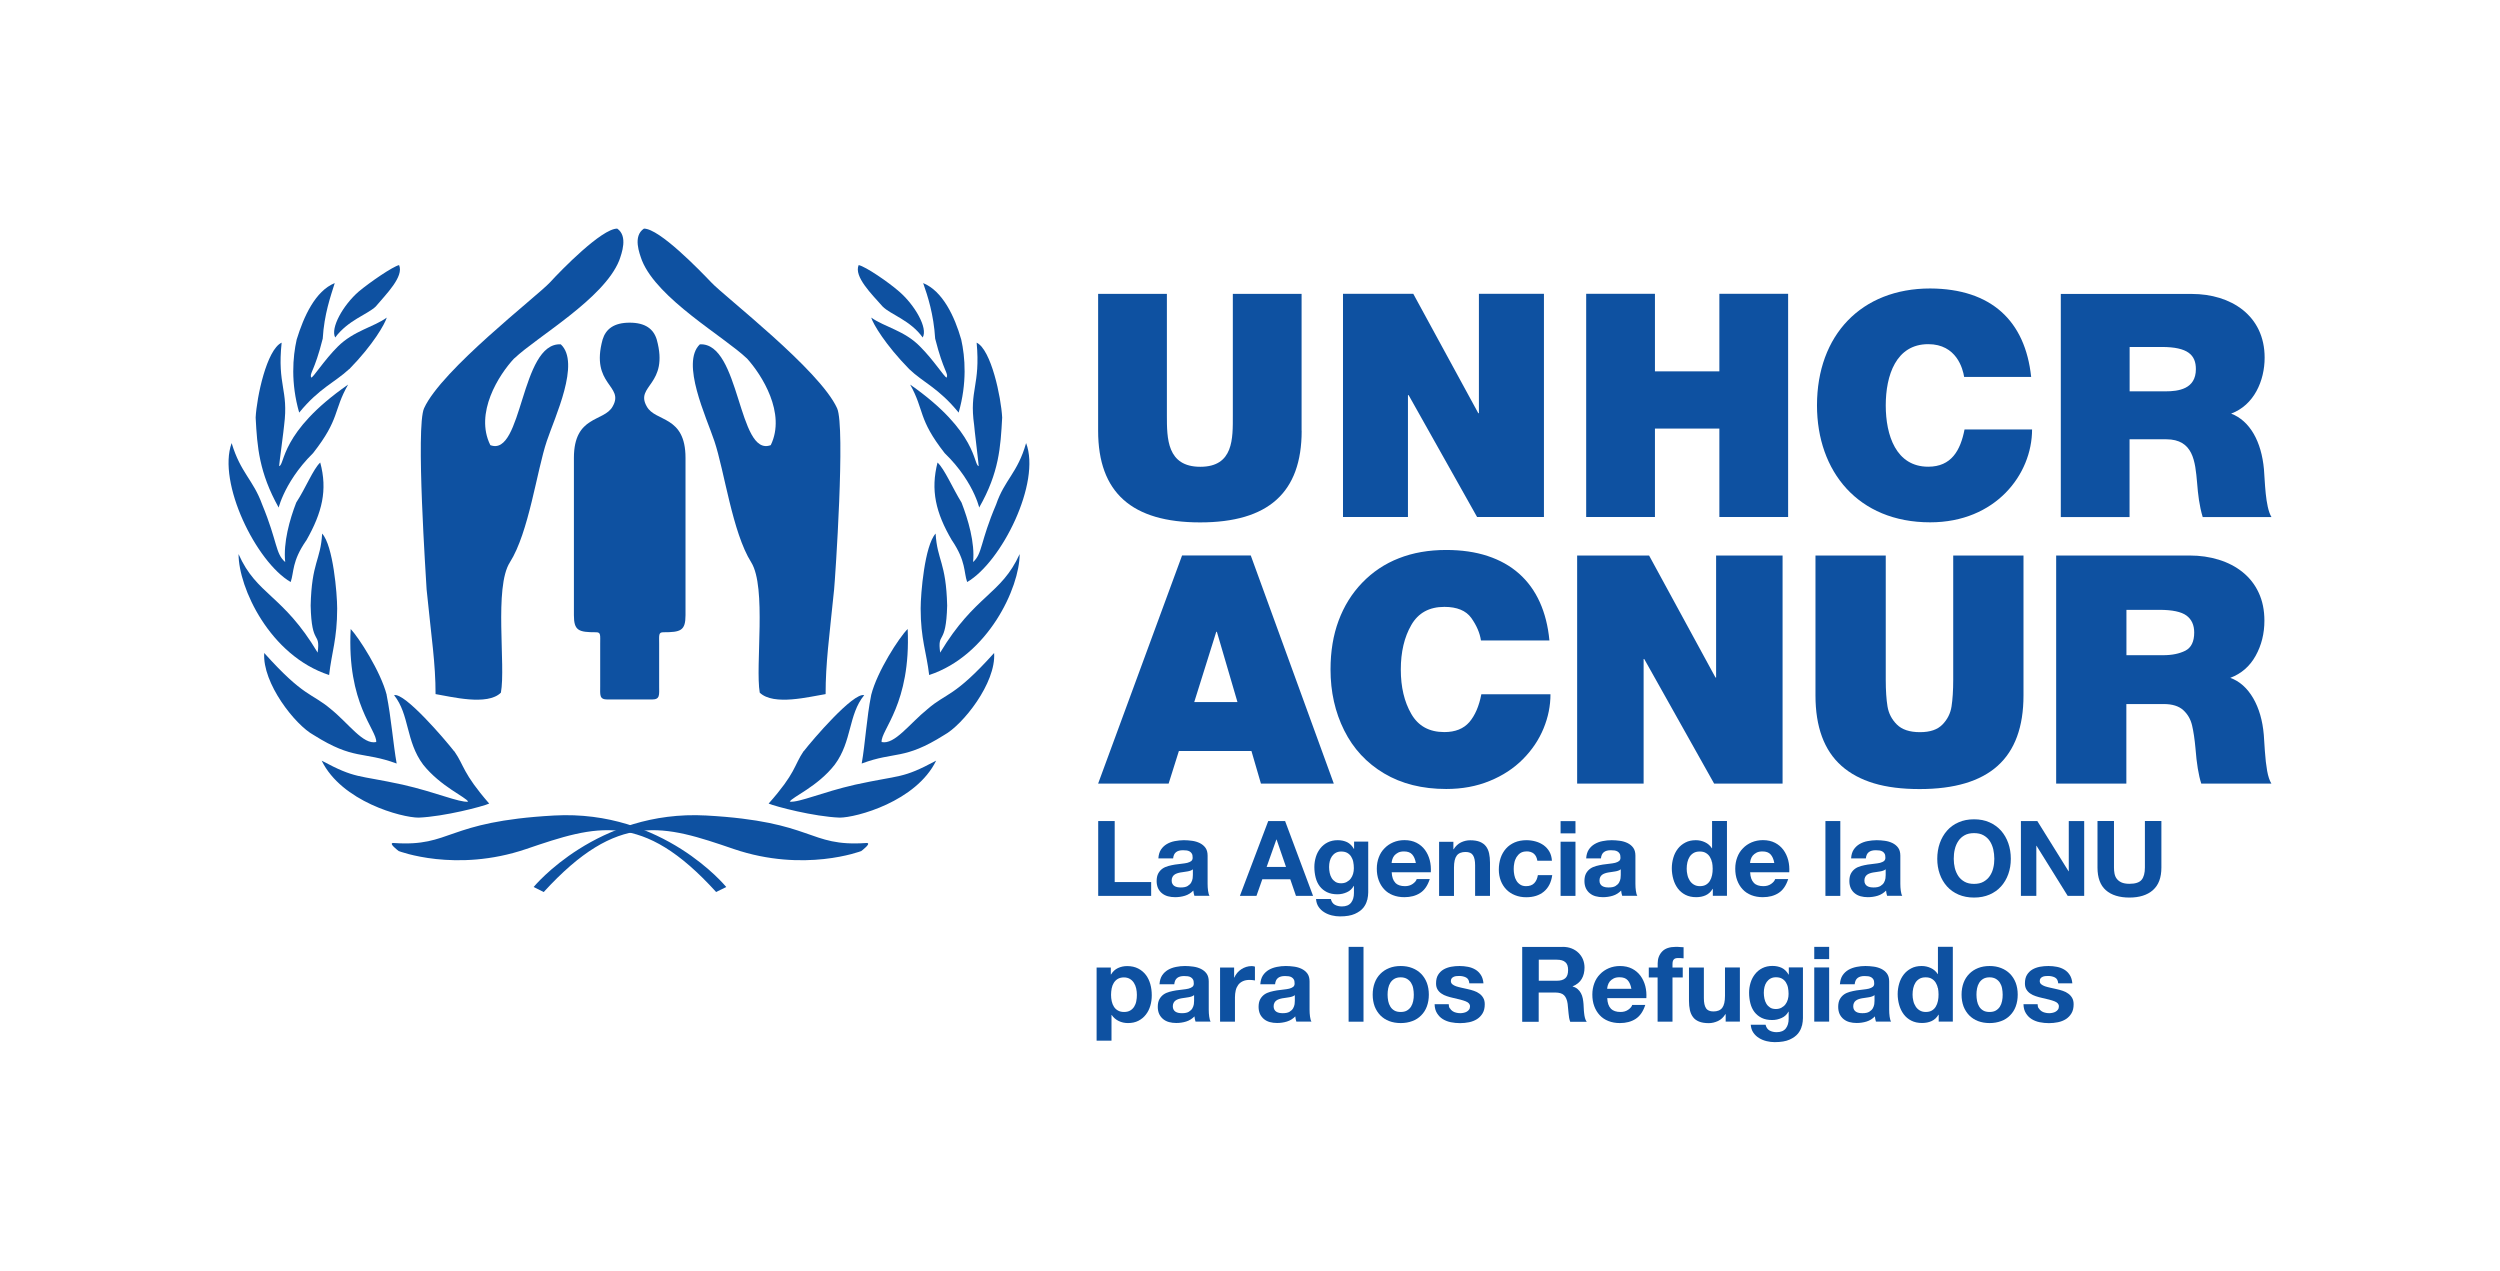 <svg xmlns="http://www.w3.org/2000/svg" viewBox="0 0 329.06 167.25"><defs><style>      .cls-1 {        fill: #0e51a1;      }      .cls-1, .cls-2 {        stroke-width: 0px;      }      .cls-2 {        fill: none;      }    </style></defs><g id="Layer_2" data-name="Layer 2"><rect class="cls-2" width="329.06" height="167.25"></rect></g><g id="Layer_1" data-name="Layer 1"><g><g><path class="cls-1" d="m85.82,92.07c1.08,0,.94-.61.94-1.76v-5.57c0-1.15-.1-1.52.55-1.52,2.29,0,2.92-.21,2.92-2.25v-20.7c0-5.64-3.98-4.7-5.1-6.77-1.6-2.79,2.98-2.79,1.31-8.82-.42-1.37-1.49-2.21-3.56-2.21s-3.14.84-3.56,2.21c-1.66,6.03,2.92,6.03,1.32,8.82-1.13,2.06-5.1,1.13-5.1,6.77v20.7c0,2.04.62,2.25,2.92,2.25.64,0,.54.36.54,1.52v5.57c0,1.15-.14,1.76.95,1.76h5.87"></path><path class="cls-1" d="m67.69,47.16c-2.04,2.17-5.25,7.23-3.15,11.43,4.27,1.64,3.94-13.53,9.27-13.27,2.63,2.43-.79,9.59-1.84,12.74-1.31,3.89-2.36,12.03-4.86,15.96-2.1,3.29-.52,13.6-1.18,17.15-1.77,1.77-6.57.52-8.6.19,0-4.07-.53-7.28-1.18-13.79-.06-1.31-1.45-21.41-.33-23.84,2.3-5.06,14.84-14.71,16.56-16.55,1.5-1.64,6.82-7.09,8.86-7.09,1.44.99.59,3.28.26,4.2-2.04,5.06-10.84,10.05-13.8,12.88"></path><path class="cls-1" d="m98.3,47.16c1.97,2.17,5.19,7.23,3.15,11.43-4.33,1.64-4-13.53-9.33-13.27-2.55,2.43.86,9.59,1.91,12.74,1.31,3.89,2.37,12.03,4.85,15.96,2.04,3.29.52,13.6,1.12,17.15,1.84,1.77,6.57.52,8.67.19,0-4.07.46-7.28,1.12-13.79.13-1.31,1.51-21.41.39-23.84-2.3-5.06-14.84-14.71-16.55-16.55-1.57-1.64-6.83-7.09-8.87-7.09-1.5.99-.59,3.28-.26,4.2,2.04,5.06,10.84,10.05,13.8,12.88"></path><path class="cls-1" d="m49.45,40.35c-1.12,1.06-3.62,1.78-5.33,4.07-.66-1.24,1.05-4.27,3.09-6.04,1.51-1.26,4.48-3.29,5.32-3.49.66,1.51-1.7,3.82-3.08,5.46"></path><path class="cls-1" d="m45.96,48.58c-1.9,1.77-3.94,2.5-6.58,5.73-1.12-3.89-.85-7.31-.33-9.62.93-3.02,2.44-6.38,5.01-7.43-.53,1.71-1.39,4.08-1.58,7.31-1.11,4.41-1.78,4.54-1.51,5.13.26,0,1.71-2.31,3.49-4.08,2.11-2.1,4.74-2.57,6.45-3.82-.26.85-1.77,3.55-4.93,6.78"></path><path class="cls-1" d="m36.68,66.81c-2.57-4.61-2.83-7.96-3.03-11.85.14-2.69,1.45-8.94,3.42-9.86-.59,5.65.93,6.18.33,10.85,0,.26-.66,5.14-.66,5.4.79-.13.07-4.48,9.08-10.73-1.96,3.42-1.05,4.48-4.61,9.02-4.14,4.08-4.73,8.09-4.53,7.17"></path><path class="cls-1" d="m40.3,71.15c-1.91,2.76-1.58,4.14-2.04,5.46-4.55-2.63-9.67-13.09-7.77-18.29,1.19,3.95,2.83,4.8,4.02,8.09,2.04,4.94,1.72,6.45,3.03,7.57-.27-2.57.59-5.6,1.45-7.83,1.25-1.91,2.23-4.41,3.16-5.27.98,3.63.26,6.58-1.84,10.27"></path><path class="cls-1" d="m44.38,80.1c0,4.01-.73,5.79-1.06,8.75-7.83-2.56-11.92-11.51-11.92-15.92,2.37,5.39,5.86,5.33,10.41,12.97.39-2.9-.8-.73-.92-6.19.13-5.73,1.32-5.93,1.51-9.48,1.45,1.58,1.98,7.9,1.98,9.87"></path><path class="cls-1" d="m50.89,91.48c.6,2.96.86,6.45,1.32,9.02-4.47-1.65-5.6-.4-10.92-3.75-2.44-1.32-6.78-6.84-6.51-10.8,5.26,5.86,6.18,5.21,8.75,7.37,2.37,1.91,4.27,4.74,5.99,4.35.12-1.58-3.89-5.01-3.36-14.88,1.05,1.11,3.95,5.59,4.74,8.68"></path><path class="cls-1" d="m59.78,98.86c1.38,1.97,1.06,2.83,4.61,6.91-.86.39-5.92,1.71-9.29,1.85-2.23,0-10.13-2.11-12.76-7.5,4.54,2.43,4.61,1.84,10.66,3.16,4.35.99,7.44,2.37,8.62,2.24-.26-.59-3.61-1.98-5.92-4.87-2.31-3.09-1.78-6.58-3.83-9.15,1.39-.39,6.78,5.93,7.9,7.38"></path><path class="cls-1" d="m116.18,40.35c1.05,1.06,3.62,1.78,5.27,4.07.72-1.24-1.05-4.27-3.09-6.04-1.44-1.26-4.41-3.29-5.34-3.49-.65,1.51,1.71,3.82,3.16,5.46"></path><path class="cls-1" d="m119.67,48.58c1.84,1.77,3.89,2.5,6.51,5.73,1.12-3.89.86-7.31.34-9.62-.86-3.02-2.44-6.38-5.01-7.43.6,1.71,1.38,4.08,1.58,7.31,1.12,4.41,1.78,4.54,1.51,5.13-.26,0-1.71-2.31-3.49-4.08-2.03-2.1-4.67-2.57-6.44-3.82.26.85,1.84,3.55,5,6.78"></path><path class="cls-1" d="m128.88,66.81c2.63-4.61,2.82-7.96,3.03-11.85-.14-2.69-1.45-8.94-3.36-9.86.52,5.65-.99,6.18-.33,10.85,0,.26.6,5.14.6,5.4-.73-.13-.07-4.48-9.02-10.73,1.91,3.42.99,4.48,4.54,9.02,4.21,4.08,4.74,8.09,4.54,7.17"></path><path class="cls-1" d="m125.32,71.15c1.85,2.76,1.52,4.14,1.98,5.46,4.54-2.63,9.74-13.09,7.76-18.29-1.12,3.95-2.83,4.8-3.95,8.09-2.11,4.94-1.78,6.45-3.03,7.57.26-2.57-.66-5.6-1.52-7.83-1.18-1.91-2.23-4.41-3.16-5.27-.92,3.63-.26,6.58,1.91,10.27"></path><path class="cls-1" d="m121.18,80.1c0,4.01.78,5.79,1.12,8.75,7.77-2.56,11.91-11.51,11.91-15.92-2.44,5.39-5.86,5.33-10.46,12.97-.4-2.9.78-.73.92-6.19-.14-5.73-1.31-5.93-1.52-9.48-1.44,1.58-1.97,7.9-1.97,9.87"></path><path class="cls-1" d="m114.67,91.48c-.6,2.96-.79,6.45-1.25,9.02,4.41-1.65,5.53-.4,10.85-3.75,2.44-1.32,6.85-6.84,6.58-10.8-5.27,5.86-6.25,5.21-8.75,7.37-2.37,1.91-4.35,4.74-6.06,4.35-.13-1.58,3.88-5.01,3.43-14.88-1.12,1.11-4.02,5.59-4.8,8.68"></path><path class="cls-1" d="m105.78,98.86c-1.32,1.97-.99,2.83-4.61,6.91.92.39,5.92,1.71,9.35,1.85,2.17,0,10.07-2.11,12.7-7.5-4.53,2.43-4.61,1.84-10.65,3.16-4.35.99-7.37,2.37-8.62,2.24.26-.59,3.68-1.98,5.92-4.87,2.3-3.09,1.77-6.58,3.88-9.15-1.44-.39-6.84,5.93-7.96,7.38"></path><path class="cls-1" d="m71.56,117.41l-1.32-.66s8.37-10.2,22.71-9.41c14.35.79,13.36,4.15,21.06,3.62.86-.06-.65,1.06-.65,1.06,0,0-7.5,2.89-16.78-.27-9.22-3.16-15.21-5.07-25.01,5.66"></path><path class="cls-1" d="m94.26,117.41l1.33-.66s-8.3-10.2-22.64-9.41c-14.41.79-13.43,4.15-21.12,3.62-.86-.06.65,1.06.65,1.06,0,0,7.5,2.89,16.78-.27,9.27-3.16,15.27-5.07,25,5.66"></path></g><g><path class="cls-1" d="m171.33,56.7c0,8.15-4.4,12.06-13.37,12.06s-13.42-3.91-13.42-12.06v-18.02h9.05v16.01c0,3,0,6.75,4.4,6.75s4.28-3.75,4.28-6.75v-16.01h9.05v18.02"></path><polygon class="cls-1" points="176.77 38.67 186.02 38.67 194.58 54.39 194.66 54.39 194.66 38.67 203.22 38.67 203.22 68.05 194.42 68.05 185.41 52.01 185.32 52.01 185.32 68.05 176.77 68.05 176.77 38.67"></polygon><polygon class="cls-1" points="208.78 38.67 217.83 38.67 217.83 48.88 226.31 48.88 226.31 38.67 235.36 38.67 235.36 68.05 226.31 68.05 226.31 56.41 217.83 56.41 217.83 68.05 208.78 68.05 208.78 38.67"></polygon><path class="cls-1" d="m258.53,49.62c-.17-1.07-.99-4.32-4.73-4.32-4.24,0-5.59,4.11-5.59,8.06s1.36,8.07,5.59,8.07c3.05,0,4.24-2.14,4.78-4.9h8.89c0,5.92-4.81,12.22-13.41,12.22-9.5,0-14.9-6.71-14.9-15.39,0-9.26,5.84-15.39,14.9-15.39,8.06.04,12.51,4.28,13.29,11.64h-8.8"></path><path class="cls-1" d="m280.3,45.67h4.24c3.46,0,4.49,1.07,4.49,2.92,0,2.63-2.31,2.92-3.99,2.92h-4.73v-5.84Zm-9.05,22.39h9.05v-10.24h4.82c3.58,0,3.82,2.92,4.07,5.72.12,1.52.29,3.04.74,4.52h9.05c-.83-1.36-.86-4.85-.99-6.29-.33-3.66-1.85-6.38-4.32-7.33,3.01-1.11,4.41-4.32,4.41-7.36,0-5.56-4.45-8.39-9.59-8.39h-17.24v29.38"></path></g><g><path class="cls-1" d="m146.72,108.07v8.03h4.8v1.82h-6.97v-9.85h2.17Z"></path><path class="cls-1" d="m152.47,112.98c.03-.46.14-.84.34-1.15.2-.3.46-.55.77-.73.31-.18.67-.32,1.06-.39s.78-.12,1.18-.12c.36,0,.72.03,1.09.08.37.05.7.15,1.01.3.3.15.55.35.74.61.19.26.29.61.29,1.04v3.71c0,.32.02.63.06.92.04.29.1.52.19.66h-1.99c-.04-.11-.07-.22-.09-.34-.02-.12-.04-.23-.05-.35-.31.32-.68.55-1.1.68-.42.13-.86.19-1.3.19-.34,0-.66-.04-.95-.12-.29-.08-.55-.21-.77-.39-.22-.17-.39-.4-.52-.66-.12-.27-.19-.58-.19-.95,0-.4.07-.74.21-1,.14-.26.33-.47.55-.63.23-.16.48-.27.77-.35.29-.08.58-.14.88-.19.29-.05.58-.08.87-.11.29-.03.54-.07.76-.12.22-.06.39-.14.52-.24.13-.11.19-.26.18-.46,0-.21-.03-.38-.1-.5-.07-.12-.16-.22-.28-.29-.12-.07-.25-.12-.4-.14-.15-.02-.32-.03-.49-.03-.39,0-.69.08-.91.25s-.35.44-.39.83h-1.96Zm4.53,1.45c-.08.07-.19.13-.31.17-.12.04-.26.08-.4.1-.14.03-.29.05-.45.07-.16.02-.31.04-.47.07-.15.03-.29.06-.43.11-.14.05-.27.11-.37.19-.11.08-.19.18-.25.3-.06.12-.1.27-.1.46s.03.32.1.44c.06.12.15.21.26.28.11.07.24.12.39.15.15.03.3.04.45.04.39,0,.69-.06.9-.19.21-.13.37-.28.47-.46.1-.18.16-.36.19-.55.02-.18.03-.33.03-.44v-.73Z"></path><path class="cls-1" d="m169.15,108.07l3.68,9.85h-2.25l-.75-2.19h-3.68l-.77,2.19h-2.18l3.73-9.85h2.22Zm.12,6.04l-1.24-3.61h-.03l-1.28,3.61h2.55Z"></path><path class="cls-1" d="m179.95,118.45c-.08.37-.25.71-.5,1.03-.26.32-.63.59-1.12.81s-1.14.33-1.96.33c-.35,0-.71-.04-1.07-.13s-.69-.22-.99-.41c-.3-.18-.55-.42-.75-.71-.2-.29-.31-.64-.34-1.04h1.95c.09.37.27.62.54.77.27.14.58.21.92.21.55,0,.95-.17,1.21-.5.25-.33.37-.75.37-1.26v-.94h-.03c-.21.38-.51.66-.9.83-.39.18-.8.27-1.24.27-.53,0-.99-.09-1.38-.28-.39-.19-.7-.45-.95-.77-.25-.33-.43-.71-.54-1.15-.11-.44-.17-.9-.17-1.39,0-.46.07-.9.2-1.33.13-.43.33-.8.59-1.13.26-.33.58-.59.96-.78.38-.19.82-.29,1.32-.29.47,0,.88.09,1.24.26.35.17.65.47.89.88h.03v-.95h1.86v6.68c0,.29-.04.61-.12.98Zm-2.68-2.37c.21-.11.39-.26.52-.44.14-.18.24-.39.31-.63.07-.23.1-.48.1-.74,0-.29-.03-.57-.08-.83-.05-.26-.15-.49-.28-.7-.13-.2-.3-.36-.51-.48-.21-.12-.48-.18-.8-.18-.28,0-.51.06-.71.17-.2.11-.36.26-.5.45-.13.19-.23.4-.29.65-.06.24-.09.5-.09.77s.03.51.08.77c.05.25.14.48.26.68.12.2.29.37.49.5.2.13.45.19.76.19.28,0,.52-.06.73-.17Z"></path><path class="cls-1" d="m183.66,116.21c.29.29.72.43,1.27.43.4,0,.74-.1,1.02-.3.28-.2.46-.41.52-.63h1.72c-.28.86-.7,1.47-1.27,1.83-.57.37-1.26.55-2.07.55-.56,0-1.07-.09-1.52-.27-.45-.18-.83-.43-1.14-.77-.31-.33-.55-.73-.72-1.19-.17-.46-.25-.97-.25-1.52s.09-1.03.26-1.49c.17-.46.42-.86.75-1.19.32-.34.71-.6,1.15-.79.45-.19.94-.29,1.48-.29.61,0,1.14.12,1.59.35s.82.55,1.11.94c.29.4.5.85.63,1.35.13.51.17,1.04.14,1.59h-5.15c.03.63.19,1.09.48,1.38Zm2.21-3.75c-.23-.26-.59-.39-1.07-.39-.31,0-.57.05-.78.16-.21.11-.37.24-.5.39-.12.16-.21.32-.26.5-.05.17-.08.33-.09.47h3.19c-.09-.5-.25-.87-.49-1.13Z"></path><path class="cls-1" d="m191.3,110.79v.99h.04c.25-.41.57-.71.96-.9.4-.19.8-.28,1.21-.28.52,0,.95.07,1.29.21.33.14.6.34.79.59.19.25.33.56.41.92.08.36.12.77.12,1.21v4.39h-1.96v-4.03c0-.59-.09-1.03-.28-1.32-.18-.29-.51-.43-.98-.43-.53,0-.92.16-1.16.48-.24.32-.36.84-.36,1.57v3.74h-1.96v-7.13h1.86Z"></path><path class="cls-1" d="m200.91,112.07c-.31,0-.57.07-.79.21-.21.14-.38.33-.52.55-.13.23-.23.47-.28.75-.06.27-.08.54-.08.81s.03.52.08.79c.05.27.14.51.27.72.12.22.29.39.5.53.21.14.47.21.77.21.47,0,.83-.13,1.08-.39.25-.26.41-.61.48-1.06h1.89c-.13.95-.5,1.67-1.1,2.17-.61.5-1.38.74-2.33.74-.53,0-1.02-.09-1.47-.27-.45-.18-.83-.43-1.14-.75-.31-.32-.56-.71-.73-1.15-.17-.45-.26-.94-.26-1.47s.08-1.06.24-1.54c.16-.47.4-.88.71-1.23.31-.35.69-.61,1.14-.81.45-.19.97-.29,1.55-.29.42,0,.83.06,1.22.17.39.11.74.28,1.05.5.31.23.56.51.75.84.19.34.3.73.33,1.19h-1.92c-.13-.82-.61-1.23-1.45-1.23Z"></path><path class="cls-1" d="m205.41,109.69v-1.61h1.96v1.61h-1.96Zm1.96,1.1v7.13h-1.96v-7.13h1.96Z"></path><path class="cls-1" d="m208.78,112.98c.03-.46.14-.84.34-1.15.2-.3.46-.55.77-.73.31-.18.66-.32,1.06-.39.39-.08.78-.12,1.18-.12.36,0,.72.03,1.09.08.37.05.7.15,1.01.3.3.15.55.35.74.61.19.26.29.61.29,1.04v3.71c0,.32.02.63.06.92.04.29.1.52.19.66h-1.99c-.04-.11-.07-.22-.09-.34-.02-.12-.04-.23-.05-.35-.31.32-.68.55-1.1.68-.42.13-.86.19-1.3.19-.34,0-.66-.04-.95-.12-.3-.08-.55-.21-.77-.39-.22-.17-.39-.4-.52-.66-.12-.27-.19-.58-.19-.95,0-.4.07-.74.21-1,.14-.26.33-.47.55-.63.23-.16.48-.27.77-.35.29-.08.58-.14.88-.19.29-.05.58-.08.87-.11.29-.03.54-.07.76-.12.22-.06.39-.14.52-.24.13-.11.19-.26.18-.46,0-.21-.03-.38-.1-.5-.07-.12-.16-.22-.28-.29-.12-.07-.25-.12-.4-.14-.15-.02-.32-.03-.49-.03-.39,0-.69.08-.91.25s-.35.44-.39.83h-1.96Zm4.53,1.45c-.08.07-.19.13-.31.17-.12.04-.26.08-.4.1-.14.03-.29.05-.45.07-.16.02-.31.04-.47.07-.15.03-.29.06-.43.11-.14.05-.27.11-.37.19-.11.08-.19.18-.25.3-.06.12-.1.27-.1.46s.03.32.1.44c.06.12.15.21.26.28.11.07.24.12.39.15.15.03.3.04.46.04.39,0,.69-.06.9-.19.21-.13.37-.28.47-.46.1-.18.16-.36.19-.55.02-.18.03-.33.03-.44v-.73Z"></path><path class="cls-1" d="m225.41,117.01c-.23.39-.53.66-.9.83-.37.17-.79.25-1.26.25-.53,0-1-.1-1.41-.31-.41-.21-.74-.49-1-.84-.26-.35-.46-.76-.59-1.22-.13-.46-.2-.94-.2-1.43s.07-.94.2-1.39c.13-.45.33-.84.59-1.18.26-.34.59-.61.99-.82.39-.21.85-.31,1.38-.31.42,0,.83.09,1.21.27.38.18.68.44.9.79h.03v-3.59h1.96v9.85h-1.86v-.91h-.03Zm-.08-3.52c-.05-.27-.15-.51-.28-.72-.13-.21-.31-.38-.52-.5-.21-.13-.48-.19-.8-.19s-.59.06-.81.19c-.22.13-.4.3-.53.51-.13.21-.23.45-.29.72-.06.27-.09.55-.09.85,0,.28.03.55.1.83.06.28.17.52.31.74s.32.39.54.52c.22.13.48.2.78.2.32,0,.59-.06.81-.19.22-.13.39-.3.52-.52.13-.22.22-.46.28-.74.06-.28.08-.56.08-.85s-.03-.58-.08-.85Z"></path><path class="cls-1" d="m230.84,116.21c.29.29.72.43,1.27.43.4,0,.74-.1,1.02-.3.28-.2.46-.41.52-.63h1.72c-.28.86-.7,1.47-1.27,1.83-.57.37-1.26.55-2.07.55-.56,0-1.07-.09-1.52-.27-.45-.18-.83-.43-1.14-.77-.31-.33-.55-.73-.72-1.19-.17-.46-.25-.97-.25-1.52s.09-1.03.26-1.49c.17-.46.42-.86.75-1.19.32-.34.71-.6,1.15-.79.45-.19.94-.29,1.48-.29.61,0,1.14.12,1.59.35.45.23.82.55,1.11.94.29.4.5.85.63,1.35.13.51.17,1.04.14,1.59h-5.15c.03.63.19,1.09.48,1.38Zm2.21-3.75c-.23-.26-.59-.39-1.07-.39-.31,0-.57.05-.78.16-.21.11-.37.24-.5.39-.12.16-.21.32-.26.5-.05.17-.08.33-.09.47h3.19c-.09-.5-.25-.87-.49-1.13Z"></path><path class="cls-1" d="m242.23,108.07v9.85h-1.96v-9.85h1.96Z"></path><path class="cls-1" d="m243.65,112.98c.03-.46.14-.84.34-1.15.2-.3.46-.55.77-.73.31-.18.67-.32,1.06-.39s.78-.12,1.18-.12c.36,0,.72.03,1.09.08.37.05.7.15,1.01.3.3.15.55.35.74.61.19.26.29.61.29,1.04v3.71c0,.32.02.63.06.92.04.29.1.52.19.66h-1.99c-.04-.11-.07-.22-.09-.34-.02-.12-.04-.23-.05-.35-.31.32-.68.55-1.1.68-.42.13-.86.19-1.3.19-.34,0-.66-.04-.95-.12-.29-.08-.55-.21-.77-.39-.22-.17-.39-.4-.52-.66-.12-.27-.19-.58-.19-.95,0-.4.07-.74.21-1,.14-.26.33-.47.55-.63.23-.16.48-.27.77-.35.29-.08.58-.14.88-.19.29-.05.58-.08.87-.11.29-.03.54-.07.76-.12.22-.06.39-.14.52-.24.13-.11.19-.26.18-.46,0-.21-.03-.38-.1-.5-.07-.12-.16-.22-.28-.29-.12-.07-.25-.12-.4-.14-.15-.02-.32-.03-.49-.03-.39,0-.69.08-.91.25s-.35.44-.39.83h-1.96Zm4.53,1.45c-.08.07-.19.13-.31.17-.12.04-.26.08-.4.1-.14.03-.29.05-.45.07-.16.02-.31.04-.47.07-.15.03-.29.06-.43.11-.14.05-.27.11-.37.19-.11.08-.19.18-.25.3-.06.12-.1.27-.1.46s.03.32.1.44c.06.12.15.21.26.28.11.07.24.12.39.15.15.03.3.04.46.04.39,0,.69-.06.9-.19.21-.13.37-.28.47-.46.1-.18.16-.36.19-.55.02-.18.03-.33.03-.44v-.73Z"></path><path class="cls-1" d="m255.32,110.99c.22-.63.54-1.18.95-1.65.41-.47.92-.84,1.52-1.1.6-.27,1.28-.4,2.04-.4s1.44.13,2.04.4c.6.27,1.1.63,1.52,1.1.41.47.73,1.02.95,1.65.22.63.33,1.31.33,2.05s-.11,1.39-.33,2.01c-.22.62-.54,1.16-.95,1.62-.41.46-.92.82-1.52,1.08-.6.26-1.28.39-2.04.39s-1.43-.13-2.04-.39c-.6-.26-1.11-.62-1.52-1.08-.41-.46-.73-1-.95-1.62-.22-.62-.33-1.29-.33-2.01s.11-1.42.33-2.05Zm1.98,3.26c.1.39.25.74.46,1.06.21.31.49.56.83.75.34.19.75.28,1.24.28s.9-.09,1.24-.28c.34-.19.62-.44.83-.75.21-.31.37-.66.46-1.06.1-.39.14-.79.14-1.21s-.05-.85-.14-1.26c-.1-.4-.25-.77-.46-1.08-.21-.32-.49-.57-.83-.76-.34-.19-.75-.28-1.24-.28s-.9.09-1.24.28c-.34.19-.62.44-.83.76-.21.32-.37.68-.46,1.08-.1.4-.14.82-.14,1.26s.05.82.14,1.21Z"></path><path class="cls-1" d="m268.16,108.07l4.11,6.61h.03v-6.61h2.03v9.85h-2.17l-4.1-6.59h-.03v6.59h-2.03v-9.85h2.15Z"></path><path class="cls-1" d="m283.37,117.17c-.75.65-1.78.97-3.09.97s-2.37-.32-3.1-.97c-.73-.64-1.1-1.64-1.1-2.98v-6.13h2.17v6.13c0,.27.02.53.07.79.05.26.14.48.29.68.15.2.35.36.61.48.26.12.61.19,1.06.19.77,0,1.31-.17,1.6-.52.29-.34.44-.89.44-1.62v-6.13h2.17v6.13c0,1.33-.37,2.32-1.12,2.97Z"></path><path class="cls-1" d="m146.21,127.35v.91h.03c.24-.39.54-.67.91-.84.37-.17.77-.26,1.21-.26.56,0,1.04.11,1.45.32.41.21.74.49,1.01.84s.46.76.59,1.22c.13.46.19.95.19,1.46,0,.48-.06.94-.19,1.38-.13.44-.32.83-.59,1.17-.26.34-.59.61-.98.81-.39.2-.85.3-1.37.3-.44,0-.85-.09-1.22-.27-.37-.18-.68-.44-.92-.79h-.03v3.38h-1.96v-9.63h1.86Zm2.55,5.66c.22-.13.39-.3.52-.5.13-.21.23-.45.28-.72.06-.28.08-.56.08-.84s-.03-.57-.09-.84c-.06-.28-.16-.52-.3-.74-.14-.22-.31-.39-.53-.52-.22-.13-.48-.2-.79-.2s-.59.07-.81.2c-.22.13-.39.31-.52.52-.13.21-.23.46-.28.73-.05.28-.08.56-.08.85s.03.57.09.84c.06.28.16.52.29.72.13.21.31.38.53.5.22.13.49.19.8.19s.59-.06.81-.19Z"></path><path class="cls-1" d="m152.62,129.54c.03-.46.14-.84.34-1.15.2-.3.46-.55.77-.73.31-.18.66-.31,1.06-.39.39-.08.78-.12,1.18-.12.36,0,.72.03,1.09.08.37.05.7.15,1.01.3.3.15.55.35.74.61.19.26.29.61.29,1.04v3.71c0,.32.02.63.06.92.04.29.1.52.19.66h-1.99c-.04-.11-.07-.22-.09-.34-.02-.12-.04-.23-.05-.35-.31.32-.68.55-1.1.68-.42.13-.86.19-1.3.19-.34,0-.66-.04-.95-.12-.29-.08-.55-.21-.77-.39s-.39-.4-.52-.66c-.12-.27-.19-.58-.19-.95,0-.4.07-.74.21-1,.14-.26.33-.47.55-.63.23-.16.48-.27.77-.35.29-.08.58-.14.88-.19.29-.05.58-.08.87-.11.29-.03.54-.07.76-.12.22-.06.39-.14.52-.24.13-.11.19-.26.18-.46,0-.21-.03-.38-.1-.5-.07-.12-.16-.22-.28-.29-.12-.07-.25-.12-.4-.14-.15-.02-.32-.03-.49-.03-.39,0-.69.08-.91.25-.22.17-.35.44-.39.83h-1.96Zm4.53,1.45c-.08.07-.19.13-.31.17-.12.04-.26.08-.4.1-.14.03-.29.05-.45.07-.16.02-.31.04-.47.07-.15.03-.29.06-.43.11-.14.05-.27.11-.37.19-.11.08-.19.18-.25.3-.06.12-.1.27-.1.45s.03.32.1.44c.06.12.15.21.26.28.11.07.24.12.39.15.15.03.3.04.46.04.39,0,.69-.06.9-.19.21-.13.37-.28.47-.46.1-.18.16-.36.19-.54.02-.18.03-.33.03-.44v-.73Z"></path><path class="cls-1" d="m162.44,127.35v1.32h.03c.09-.22.22-.43.37-.61.16-.19.34-.35.54-.48.2-.13.42-.24.65-.31.23-.07.47-.11.72-.11.13,0,.27.02.43.07v1.82c-.09-.02-.2-.03-.33-.05-.13-.01-.25-.02-.37-.02-.36,0-.66.06-.91.18-.25.12-.45.28-.6.49-.15.21-.26.45-.32.72-.06.28-.1.57-.1.9v3.21h-1.96v-7.13h1.86Z"></path><path class="cls-1" d="m165.89,129.54c.03-.46.14-.84.34-1.15.2-.3.46-.55.77-.73.31-.18.66-.31,1.06-.39.39-.08.78-.12,1.18-.12.36,0,.72.03,1.09.08.37.05.7.15,1.01.3.3.15.55.35.74.61.19.26.29.61.29,1.04v3.71c0,.32.02.63.06.92.04.29.1.52.19.66h-1.99c-.04-.11-.07-.22-.09-.34-.02-.12-.04-.23-.05-.35-.31.32-.68.55-1.1.68-.42.13-.86.19-1.3.19-.34,0-.66-.04-.95-.12-.29-.08-.55-.21-.77-.39s-.39-.4-.52-.66c-.12-.27-.19-.58-.19-.95,0-.4.07-.74.21-1,.14-.26.33-.47.55-.63.23-.16.48-.27.77-.35.29-.08.58-.14.88-.19.29-.05.58-.08.87-.11.29-.03.54-.07.76-.12.22-.06.39-.14.52-.24.13-.11.19-.26.18-.46,0-.21-.03-.38-.1-.5-.07-.12-.16-.22-.28-.29-.12-.07-.25-.12-.4-.14-.15-.02-.32-.03-.49-.03-.39,0-.69.08-.91.25-.22.17-.35.44-.39.83h-1.96Zm4.53,1.45c-.08.07-.19.13-.31.17-.12.04-.26.08-.4.1-.14.03-.29.05-.45.07-.16.02-.31.04-.47.07-.15.03-.29.06-.43.11-.14.05-.27.11-.37.19-.11.08-.19.18-.25.3-.06.12-.1.27-.1.45s.03.32.1.44c.06.12.15.21.26.28.11.07.24.12.39.15.15.03.3.04.45.04.39,0,.69-.06.9-.19.21-.13.37-.28.47-.46.1-.18.16-.36.19-.54.02-.18.03-.33.03-.44v-.73Z"></path><path class="cls-1" d="m179.47,124.63v9.85h-1.96v-9.85h1.96Z"></path><path class="cls-1" d="m180.94,129.37c.17-.46.42-.86.75-1.19.32-.33.71-.58,1.16-.76.45-.18.96-.27,1.52-.27s1.07.09,1.52.27c.46.18.84.43,1.17.76.32.33.57.72.75,1.19.17.46.26.98.26,1.55s-.09,1.09-.26,1.55-.42.85-.75,1.18c-.32.33-.71.58-1.17.75-.45.17-.96.26-1.52.26s-1.07-.09-1.52-.26c-.45-.17-.84-.43-1.16-.75-.32-.33-.57-.72-.75-1.18-.17-.46-.26-.98-.26-1.55s.09-1.09.26-1.55Zm1.78,2.39c.05.27.15.52.28.73.13.22.31.39.53.52.22.13.5.19.83.19s.61-.06.83-.19c.22-.13.4-.3.54-.52.13-.22.23-.46.28-.73.06-.27.08-.55.08-.83s-.03-.57-.08-.84c-.05-.28-.15-.52-.28-.73-.13-.21-.31-.38-.54-.52-.23-.13-.5-.2-.83-.2s-.61.07-.83.2c-.22.13-.4.31-.53.52-.13.21-.23.46-.28.73-.06.28-.08.56-.08.84s.03.56.08.83Z"></path><path class="cls-1" d="m190.84,132.71c.09.15.2.28.34.37.14.1.3.17.48.21.18.05.37.07.56.07.14,0,.28-.02.43-.05.15-.03.29-.08.41-.15.12-.07.23-.16.31-.28.08-.11.12-.26.12-.43,0-.29-.2-.51-.59-.66-.39-.15-.94-.29-1.63-.44-.29-.06-.56-.14-.83-.23-.27-.09-.51-.2-.72-.35-.21-.14-.38-.32-.51-.54-.13-.22-.19-.48-.19-.79,0-.46.09-.84.27-1.13.18-.29.42-.53.71-.7.29-.17.63-.29.99-.36.37-.07.74-.1,1.13-.1s.76.04,1.12.11c.36.07.69.2.97.37.29.17.52.41.71.7.19.29.3.66.34,1.1h-1.86c-.03-.38-.17-.63-.43-.77-.26-.13-.56-.2-.91-.2-.11,0-.23,0-.36.02-.13.01-.25.04-.35.09-.11.05-.2.11-.27.2-.07.09-.11.21-.11.35,0,.17.06.32.19.43.13.11.3.2.5.27.21.07.44.13.71.19.27.06.54.12.81.18.29.06.56.14.83.23.27.09.51.21.72.37.21.15.38.34.51.57.13.23.19.5.19.83,0,.47-.09.86-.28,1.18-.19.32-.43.57-.74.77-.3.19-.65.33-1.04.41-.39.08-.79.12-1.19.12s-.82-.04-1.21-.12c-.4-.08-.75-.22-1.06-.41-.31-.19-.56-.45-.76-.77-.2-.32-.31-.71-.32-1.19h1.86c0,.21.04.39.13.54Z"></path><path class="cls-1" d="m205.68,124.63c.44,0,.84.07,1.19.21.35.14.66.34.91.59.25.25.45.54.58.86.13.33.2.68.2,1.06,0,.58-.12,1.08-.37,1.5-.24.42-.64.75-1.19.97v.03c.27.07.49.19.66.34.17.15.32.33.43.54.11.21.19.43.24.68.05.25.08.5.1.75,0,.16.02.34.03.55,0,.21.03.43.05.65.02.22.06.43.11.63.05.2.13.37.23.5h-2.17c-.12-.31-.19-.69-.22-1.12-.03-.43-.07-.85-.12-1.24-.07-.51-.23-.89-.47-1.13-.24-.24-.63-.36-1.17-.36h-2.17v3.85h-2.17v-9.85h5.31Zm-.77,4.46c.5,0,.87-.11,1.12-.33.25-.22.37-.58.37-1.08s-.12-.83-.37-1.04c-.25-.22-.62-.32-1.12-.32h-2.37v2.77h2.37Z"></path><path class="cls-1" d="m212.03,132.77c.29.29.72.43,1.27.43.4,0,.74-.1,1.02-.3.28-.2.46-.41.52-.63h1.72c-.28.86-.7,1.47-1.27,1.84-.57.37-1.26.55-2.07.55-.56,0-1.07-.09-1.52-.27-.45-.18-.83-.43-1.14-.77-.31-.33-.55-.73-.72-1.19-.17-.46-.25-.97-.25-1.52s.09-1.03.26-1.49c.17-.46.42-.86.75-1.19.32-.34.71-.6,1.15-.79.45-.19.94-.29,1.48-.29.61,0,1.14.12,1.59.35.45.23.82.55,1.11.94.29.4.5.85.63,1.35.13.51.17,1.04.14,1.59h-5.15c.03.63.19,1.09.48,1.38Zm2.21-3.75c-.23-.26-.59-.39-1.07-.39-.31,0-.57.05-.78.16-.21.11-.37.24-.5.39-.12.16-.21.32-.26.5-.05.17-.08.33-.09.47h3.19c-.09-.5-.25-.87-.49-1.13Z"></path><path class="cls-1" d="m217.02,128.66v-1.31h1.17v-.55c0-.63.2-1.15.59-1.56s.99-.61,1.79-.61c.17,0,.35,0,.52.02.17.01.34.03.51.03v1.46c-.23-.03-.47-.04-.72-.04-.27,0-.46.06-.57.19-.12.12-.17.33-.17.63v.43h1.35v1.31h-1.35v5.82h-1.96v-5.82h-1.17Z"></path><path class="cls-1" d="m227.14,134.48v-.99h-.04c-.25.41-.57.71-.97.9-.4.18-.8.28-1.21.28-.52,0-.95-.07-1.29-.21-.34-.14-.6-.33-.79-.59-.19-.25-.33-.56-.41-.92s-.12-.77-.12-1.21v-4.39h1.96v4.03c0,.59.09,1.03.28,1.32.18.29.51.43.98.43.53,0,.92-.16,1.16-.48.24-.32.36-.84.36-1.57v-3.74h1.96v7.13h-1.86Z"></path><path class="cls-1" d="m237.17,135c-.08.37-.25.71-.5,1.03-.26.32-.63.59-1.12.81s-1.14.33-1.96.33c-.35,0-.71-.04-1.07-.13-.36-.09-.69-.22-.99-.41-.3-.18-.55-.42-.75-.71-.2-.29-.31-.64-.34-1.04h1.95c.09.37.27.62.54.77.27.14.58.21.92.21.55,0,.95-.17,1.21-.5.25-.33.37-.75.37-1.26v-.94h-.03c-.21.38-.51.66-.9.83-.39.18-.8.27-1.24.27-.53,0-.99-.09-1.38-.28-.39-.19-.7-.45-.95-.77-.25-.33-.43-.71-.54-1.15-.11-.44-.17-.9-.17-1.39,0-.46.07-.9.2-1.33.13-.43.33-.8.59-1.13.26-.33.58-.59.96-.78.38-.19.82-.29,1.32-.29.47,0,.88.09,1.24.26.35.17.65.47.89.88h.03v-.95h1.86v6.68c0,.29-.04.61-.12.98Zm-2.68-2.37c.21-.11.39-.26.52-.44.14-.18.24-.39.31-.63.07-.23.1-.48.1-.74,0-.29-.03-.57-.08-.83-.05-.26-.15-.49-.28-.7-.13-.2-.3-.36-.51-.48-.21-.12-.48-.18-.8-.18-.28,0-.51.06-.71.17-.2.11-.36.26-.5.45-.13.19-.23.4-.29.65-.06.24-.09.5-.09.77s.03.51.08.77c.05.25.14.48.26.68.12.2.29.37.49.5.2.13.46.19.76.19.28,0,.52-.06.73-.17Z"></path><path class="cls-1" d="m238.8,126.24v-1.61h1.96v1.61h-1.96Zm1.96,1.1v7.13h-1.96v-7.13h1.96Z"></path><path class="cls-1" d="m242.18,129.54c.03-.46.14-.84.34-1.15.2-.3.46-.55.77-.73.31-.18.67-.31,1.06-.39.39-.08.78-.12,1.18-.12.36,0,.72.03,1.09.08.37.05.7.15,1.01.3.3.15.55.35.74.61.19.26.29.61.29,1.04v3.71c0,.32.02.63.06.92.04.29.1.52.19.66h-1.99c-.04-.11-.07-.22-.09-.34-.02-.12-.04-.23-.05-.35-.31.32-.68.55-1.1.68-.42.13-.86.19-1.3.19-.34,0-.66-.04-.95-.12-.29-.08-.55-.21-.77-.39-.22-.17-.39-.4-.52-.66-.12-.27-.19-.58-.19-.95,0-.4.07-.74.21-1,.14-.26.33-.47.55-.63.23-.16.48-.27.77-.35.29-.08.58-.14.88-.19.29-.05.58-.08.87-.11.29-.03.54-.07.76-.12.22-.06.39-.14.52-.24.13-.11.19-.26.18-.46,0-.21-.03-.38-.1-.5-.07-.12-.16-.22-.28-.29-.12-.07-.25-.12-.4-.14-.15-.02-.32-.03-.49-.03-.39,0-.69.08-.91.25-.22.17-.35.44-.39.83h-1.96Zm4.53,1.45c-.08.07-.19.13-.31.17-.12.04-.26.08-.4.1-.14.03-.29.05-.45.07-.16.02-.31.04-.47.07-.15.03-.29.06-.43.11-.14.05-.27.11-.37.19-.11.08-.19.18-.25.3-.06.12-.1.27-.1.45s.03.32.1.44c.06.12.15.21.26.28.11.07.24.12.39.15.15.03.3.04.46.04.39,0,.69-.06.9-.19.21-.13.37-.28.47-.46s.16-.36.19-.54c.02-.18.03-.33.03-.44v-.73Z"></path><path class="cls-1" d="m255.14,133.57c-.23.39-.53.66-.9.83-.37.17-.79.25-1.26.25-.53,0-1-.1-1.41-.31-.41-.21-.74-.49-1-.84-.26-.35-.46-.76-.59-1.22-.13-.46-.2-.94-.2-1.43s.07-.94.2-1.39c.13-.45.33-.84.59-1.18.26-.34.59-.61.99-.82.39-.21.85-.31,1.38-.31.42,0,.83.09,1.21.27.38.18.68.44.9.79h.03v-3.59h1.96v9.85h-1.86v-.91h-.03Zm-.08-3.52c-.05-.27-.15-.51-.28-.72-.13-.21-.31-.38-.52-.5-.21-.13-.48-.19-.8-.19s-.59.06-.81.19c-.22.13-.4.3-.53.51-.13.21-.23.45-.29.72-.06.27-.09.55-.09.85,0,.28.03.55.1.83.06.28.17.52.31.74.14.22.32.39.54.52s.48.2.78.2c.32,0,.59-.06.81-.19.22-.13.39-.3.52-.52.13-.22.22-.46.28-.74.06-.28.08-.56.08-.86s-.03-.58-.08-.85Z"></path><path class="cls-1" d="m258.45,129.37c.17-.46.42-.86.75-1.19.32-.33.71-.58,1.16-.76.45-.18.96-.27,1.52-.27s1.07.09,1.52.27c.46.18.84.43,1.17.76.32.33.57.72.75,1.19.17.46.26.98.26,1.55s-.09,1.09-.26,1.55-.42.85-.75,1.18c-.32.33-.71.58-1.17.75-.46.17-.96.26-1.52.26s-1.07-.09-1.52-.26c-.45-.17-.84-.43-1.16-.75-.32-.33-.57-.72-.75-1.18-.17-.46-.26-.98-.26-1.55s.09-1.09.26-1.55Zm1.78,2.39c.05.27.15.52.28.73.13.22.31.39.53.52s.5.19.83.19.61-.06.83-.19c.22-.13.4-.3.54-.52.13-.22.23-.46.28-.73.06-.27.08-.55.08-.83s-.03-.57-.08-.84c-.05-.28-.15-.52-.28-.73-.13-.21-.31-.38-.54-.52-.23-.13-.5-.2-.83-.2s-.61.07-.83.2c-.22.13-.4.31-.53.52-.13.21-.23.46-.28.73-.06.28-.08.56-.08.84s.03.56.08.83Z"></path><path class="cls-1" d="m268.35,132.71c.09.15.2.28.34.37.14.1.3.17.48.21.18.05.37.07.56.07.14,0,.28-.02.43-.05.15-.03.29-.08.41-.15.12-.07.23-.16.31-.28.08-.11.12-.26.12-.43,0-.29-.2-.51-.59-.66-.39-.15-.94-.29-1.63-.44-.29-.06-.56-.14-.83-.23-.27-.09-.51-.2-.72-.35-.21-.14-.38-.32-.51-.54-.13-.22-.19-.48-.19-.79,0-.46.09-.84.27-1.13.18-.29.42-.53.71-.7.29-.17.63-.29.99-.36.37-.07.74-.1,1.13-.1s.76.04,1.12.11c.36.07.69.2.97.37.29.17.52.41.71.7.19.29.3.66.34,1.1h-1.86c-.03-.38-.17-.63-.43-.77-.26-.13-.56-.2-.91-.2-.11,0-.23,0-.36.02-.13.01-.25.04-.35.09-.11.05-.2.11-.27.2-.07.09-.11.21-.11.35,0,.17.06.32.19.43.13.11.3.2.5.27.21.07.44.13.71.19.27.06.54.12.81.18.29.06.56.14.83.23.27.09.51.21.72.37.21.15.38.34.51.57.13.23.19.5.19.83,0,.47-.09.86-.28,1.18-.19.32-.43.57-.74.77-.3.19-.65.33-1.04.41-.39.08-.79.12-1.19.12s-.82-.04-1.21-.12c-.4-.08-.75-.22-1.06-.41-.31-.19-.56-.45-.76-.77-.2-.32-.31-.71-.32-1.19h1.86c0,.21.04.39.13.54Z"></path></g><g><path class="cls-1" d="m160.09,83.16h.08l2.71,9.25h-5.69l2.9-9.25Zm-4.5-10.05l-11.05,30.03h9.28l1.35-4.29h9.55l1.25,4.29h9.59l-10.93-30.03h-9.06Z"></path><path class="cls-1" d="m203.94,84.3h-9.01c-.15-1-.58-1.98-1.27-2.96-.7-.97-1.88-1.46-3.55-1.46-1.99,0-3.44.8-4.35,2.39-.92,1.59-1.38,3.55-1.38,5.86s.46,4.25,1.38,5.84c.92,1.6,2.37,2.39,4.35,2.39,1.44,0,2.53-.44,3.29-1.31.75-.88,1.28-2.1,1.58-3.67h9.1c0,1.52-.3,3.02-.91,4.5-.61,1.48-1.51,2.83-2.71,4.04-1.2,1.21-2.66,2.17-4.38,2.87-1.72.71-3.63,1.06-5.72,1.06-3.15,0-5.88-.68-8.18-2.05-2.3-1.37-4.05-3.25-5.25-5.66-1.2-2.4-1.8-5.07-1.8-8.02,0-2.37.35-4.51,1.06-6.42.71-1.91,1.74-3.58,3.11-5,1.37-1.42,2.98-2.5,4.83-3.22,1.85-.73,3.92-1.09,6.22-1.09,2.03,0,3.85.26,5.45.79,1.61.53,2.99,1.3,4.14,2.32,1.15,1.02,2.06,2.27,2.73,3.75.67,1.48,1.09,3.16,1.27,5.03"></path><polygon class="cls-1" points="225.88 73.12 225.88 89.18 225.8 89.18 217.06 73.12 207.59 73.12 207.59 103.14 216.34 103.14 216.34 86.74 216.42 86.74 225.62 103.14 234.63 103.14 234.63 73.12 225.88 73.12"></polygon><path class="cls-1" d="m266.34,73.12v18.42c0,4.13-1.13,7.22-3.4,9.26-2.27,2.04-5.69,3.06-10.28,3.06-2.31,0-4.32-.25-6.01-.76-1.69-.51-3.11-1.27-4.26-2.29-1.15-1.02-2.01-2.31-2.58-3.86-.57-1.55-.85-3.36-.85-5.41v-18.42h9.25v16.35c0,1.42.08,2.6.23,3.51.15.92.56,1.71,1.23,2.38.67.67,1.68,1.01,3.04,1.01s2.32-.34,2.97-1.01c.65-.67,1.05-1.46,1.19-2.38.14-.92.22-2.09.22-3.51v-16.35h9.25Z"></path><path class="cls-1" d="m279.89,80.27v5.97h4.85c1.15,0,2.12-.2,2.9-.59.78-.4,1.17-1.2,1.17-2.4,0-.98-.34-1.73-1.02-2.23-.68-.5-1.87-.75-3.57-.75h-4.33Zm-9.25,22.88v-30.03h17.62c1.31,0,2.57.18,3.78.55,1.2.37,2.26.92,3.16,1.65s1.61,1.63,2.1,2.7c.5,1.07.75,2.29.75,3.68,0,1.68-.38,3.22-1.15,4.61-.77,1.39-1.88,2.36-3.34,2.91,1.23.45,2.23,1.34,3.01,2.67.77,1.33,1.24,2.94,1.4,4.83.03.4.08,1.11.14,2.12.07,1.02.17,1.89.3,2.62.13.72.32,1.29.56,1.68h-9.23c-.36-1.12-.61-2.66-.76-4.62-.11-1.22-.26-2.23-.45-3.04-.19-.81-.58-1.48-1.16-2.01-.58-.53-1.44-.8-2.56-.8h-4.93v10.47h-9.25Z"></path></g></g></g></svg>